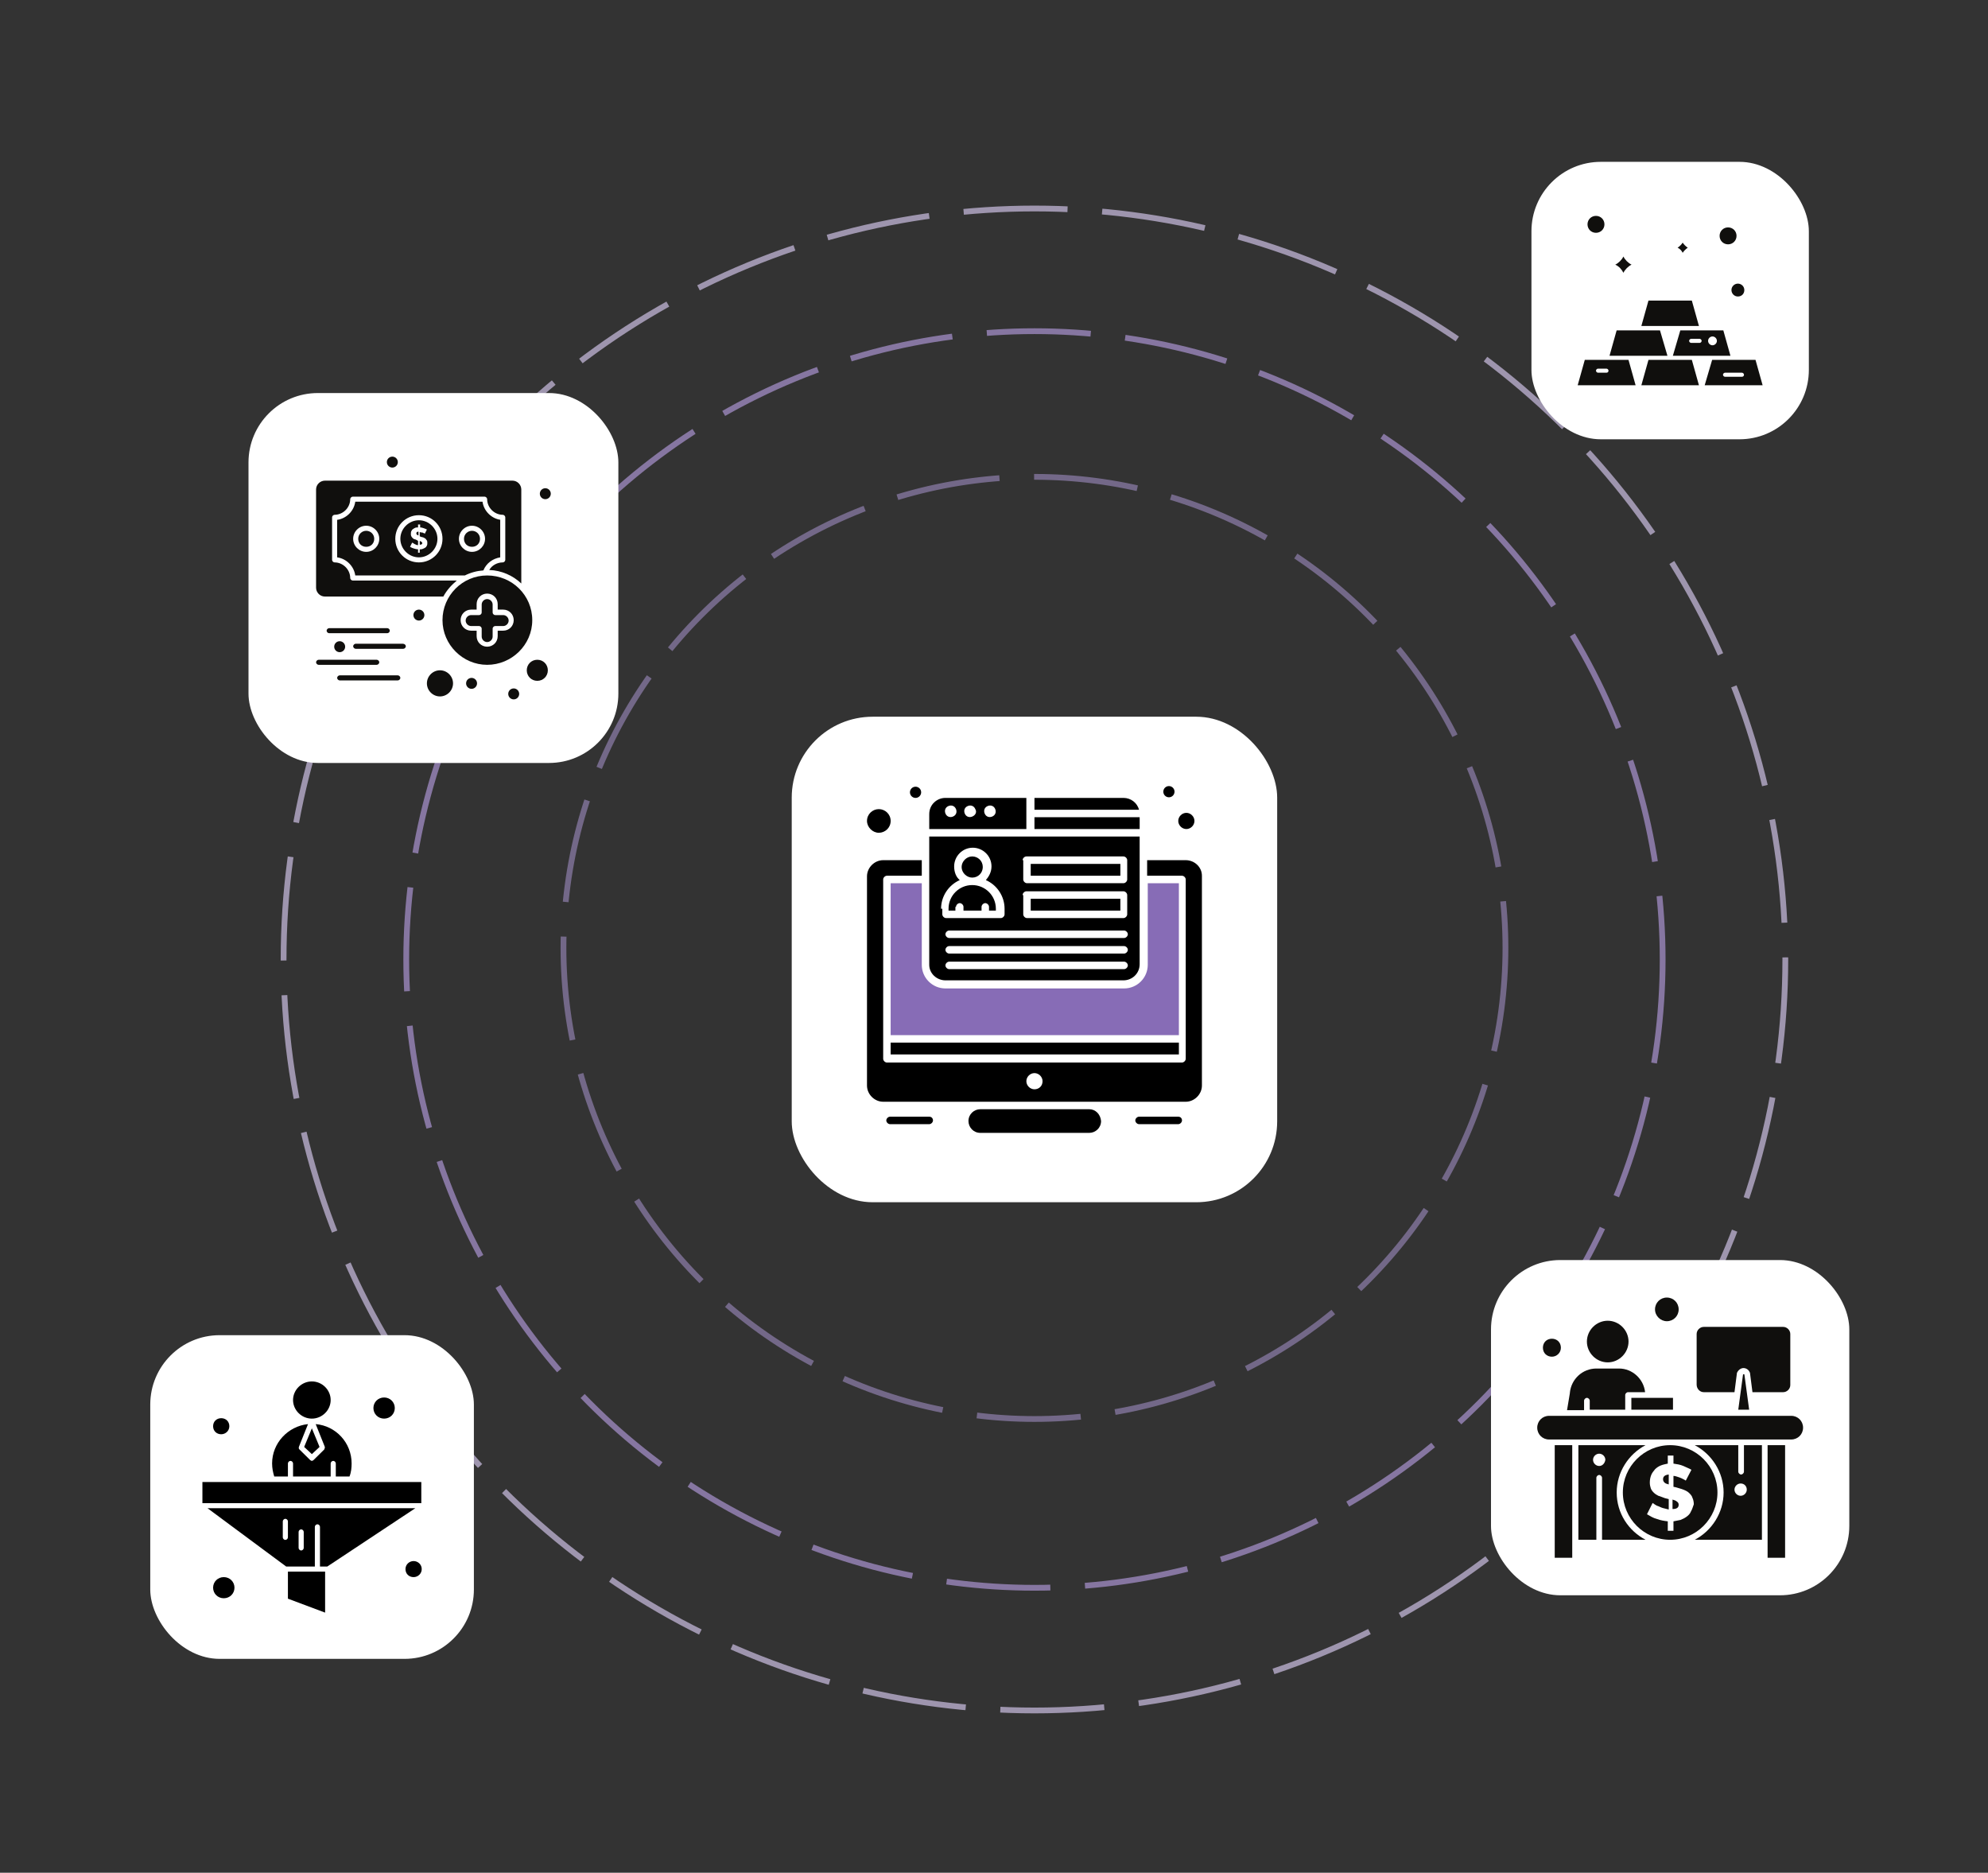 <svg width="344" height="324" viewBox="0 0 344 324" fill="none" xmlns="http://www.w3.org/2000/svg">
<rect x="0" y="0" width="344" height="324" fill="#333333" stroke="none"/>
<mask id="mask0_3251_11189" style="mask-type:alpha" maskUnits="userSpaceOnUse" x="0" y="0" width="344" height="324">
<rect width="344" height="324" fill="#D9D9D9"/>
</mask>
<g mask="url(#mask0_3251_11189)">
<circle opacity="0.68" cx="179" cy="165.999" r="108.703" stroke="#AD96D5" stroke-dasharray="18 6"/>
<circle opacity="0.68" cx="179" cy="164" r="81.5" stroke="#9281B0" stroke-dasharray="18 6"/>
<circle opacity="0.68" cx="130.428" cy="130.428" r="129.928" transform="matrix(1 0 3.46527e-06 1 48.571 35.572)" stroke="#D1C4E8" stroke-dasharray="18 6"/>
<rect x="43" y="68" width="64" height="64" rx="12" fill="white"/>
<path d="M81.672 95.479C80.432 95.479 79.412 94.458 79.412 93.219C79.412 91.979 80.432 90.958 81.672 90.958C82.912 90.958 83.932 91.979 83.932 93.219C83.932 94.458 82.912 95.479 81.672 95.479ZM72.485 97.302C70.224 97.302 68.401 95.479 68.401 93.219C68.401 90.958 70.224 89.135 72.485 89.135C74.745 89.135 76.568 90.958 76.568 93.219C76.568 95.479 74.745 97.302 72.485 97.302ZM63.37 95.479C62.13 95.479 61.11 94.458 61.11 93.219C61.11 91.979 62.13 90.958 63.37 90.958C64.61 90.958 65.63 91.979 65.63 93.219C65.63 94.458 64.61 95.479 63.37 95.479ZM86.63 89.938C85.026 89.719 83.714 88.406 83.495 86.802H61.474C61.255 88.406 59.943 89.719 58.339 89.938V96.427C59.943 96.646 61.255 97.958 61.474 99.562H80.432C81.453 99.052 82.547 98.76 83.641 98.688C84.151 97.448 85.245 96.646 86.557 96.427V89.938H86.63Z" fill="#100F0D"/>
<path d="M81.672 91.833C80.943 91.833 80.287 92.416 80.287 93.218C80.287 94.02 80.87 94.603 81.672 94.603C82.475 94.603 83.058 94.02 83.058 93.218C83.058 92.416 82.402 91.833 81.672 91.833Z" fill="#100F0D"/>
<path d="M73.87 94.385C73.797 94.531 73.724 94.677 73.578 94.75C73.433 94.823 73.36 94.895 73.141 94.968C72.922 95.041 72.849 95.041 72.63 95.041V95.625H72.339V95.041C72.12 95.041 71.828 94.968 71.61 94.895C71.391 94.823 71.172 94.75 70.953 94.604L71.318 93.875C71.318 93.875 71.391 93.948 71.464 93.948C71.537 94.02 71.61 94.02 71.683 94.093C71.755 94.166 71.901 94.166 71.974 94.239C72.12 94.312 72.193 94.312 72.339 94.312V93.583L72.12 93.437C71.974 93.364 71.828 93.291 71.683 93.291C71.537 93.219 71.464 93.145 71.391 93.073C71.318 93 71.245 92.927 71.172 92.781C71.099 92.635 71.099 92.562 71.099 92.416C71.099 92.198 71.099 92.052 71.172 91.906C71.245 91.76 71.318 91.614 71.464 91.541C71.537 91.469 71.683 91.396 71.828 91.323C71.974 91.25 72.193 91.25 72.339 91.25V90.739H72.703V91.25C72.922 91.25 73.141 91.323 73.36 91.396C73.578 91.469 73.724 91.541 73.87 91.614L73.505 92.344L73.433 92.27C73.36 92.27 73.287 92.198 73.214 92.198C73.141 92.125 73.068 92.125 72.922 92.125C72.849 92.125 72.703 92.052 72.63 92.052V92.781L72.776 92.854C72.922 92.927 73.141 92.927 73.287 93C73.433 93.073 73.578 93.145 73.651 93.219C73.724 93.291 73.797 93.437 73.87 93.51C73.943 93.656 73.943 93.802 73.943 93.948C73.943 94.093 73.943 94.239 73.87 94.385ZM72.485 90.01C70.735 90.01 69.276 91.469 69.276 93.219C69.276 94.968 70.735 96.427 72.485 96.427C74.235 96.427 75.693 94.968 75.693 93.219C75.693 91.469 74.235 90.01 72.485 90.01Z" fill="#100F0D"/>
<path d="M72.048 92.271C72.048 92.344 72.048 92.417 72.121 92.49C72.194 92.563 72.267 92.563 72.412 92.636V91.98C72.121 91.98 72.048 92.125 72.048 92.271Z" fill="#100F0D"/>
<path d="M87.069 106.416H85.683C85.465 106.416 85.246 106.198 85.246 105.979V104.593C85.246 104.083 84.808 103.646 84.298 103.646C83.787 103.646 83.35 104.083 83.35 104.593V105.979C83.35 106.198 83.131 106.416 82.912 106.416H81.527C81.017 106.416 80.579 106.854 80.579 107.364C80.579 107.875 81.017 108.312 81.527 108.312H82.912C83.131 108.312 83.35 108.531 83.35 108.75V110.135C83.35 110.646 83.787 111.083 84.298 111.083C84.808 111.083 85.246 110.646 85.246 110.135V108.75C85.246 108.531 85.465 108.312 85.683 108.312H87.069C87.579 108.312 88.016 107.875 88.016 107.364C88.016 106.854 87.579 106.416 87.069 106.416Z" fill="#100F0D"/>
<path d="M72.922 93.729C72.85 93.656 72.777 93.656 72.631 93.583V94.239C72.922 94.239 73.068 94.166 73.068 93.948C73.068 93.875 72.995 93.802 72.922 93.729Z" fill="#100F0D"/>
<path d="M63.371 91.833C62.642 91.833 61.985 92.416 61.985 93.218C61.985 94.02 62.569 94.603 63.371 94.603C64.173 94.603 64.756 94.02 64.756 93.218C64.756 92.416 64.1 91.833 63.371 91.833Z" fill="#100F0D"/>
<path d="M56.225 103.209H76.714C77.297 102.115 78.099 101.24 79.047 100.438H61.037C60.818 100.438 60.6 100.219 60.6 100.001C60.6 98.542 59.36 97.303 57.902 97.303C57.683 97.303 57.464 97.084 57.464 96.865V89.501C57.464 89.282 57.683 89.063 57.902 89.063C59.36 89.063 60.6 87.824 60.6 86.365C60.6 86.147 60.818 85.928 61.037 85.928H83.86C84.079 85.928 84.297 86.147 84.297 86.365C84.297 87.824 85.537 89.063 86.995 89.063C87.214 89.063 87.433 89.282 87.433 89.501V96.865C87.433 97.084 87.214 97.303 86.995 97.303C86.047 97.303 85.099 97.813 84.662 98.615C86.776 98.688 88.745 99.563 90.204 100.949V84.688C90.204 83.886 89.547 83.157 88.672 83.157H56.225C55.422 83.157 54.693 83.813 54.693 84.688V101.678C54.693 102.48 55.35 103.209 56.225 103.209Z" fill="#100F0D"/>
<path d="M87.068 109.114H86.12V110.062C86.12 111.083 85.318 111.885 84.297 111.885C83.277 111.885 82.475 111.083 82.475 110.062V109.114H81.527C80.506 109.114 79.704 108.312 79.704 107.291C79.704 106.271 80.506 105.469 81.527 105.469H82.475V104.521C82.475 103.5 83.277 102.698 84.297 102.698C85.318 102.698 86.12 103.5 86.12 104.521V105.469H87.068C88.089 105.469 88.891 106.271 88.891 107.291C88.891 108.312 88.089 109.114 87.068 109.114ZM84.297 99.562C79.995 99.562 76.568 103.062 76.568 107.291C76.568 111.521 80.068 115.021 84.297 115.021C88.527 115.021 92.1 111.593 92.1 107.291C92.1 102.989 88.6 99.562 84.297 99.562Z" fill="#100F0D"/>
<path d="M67.454 109.114C67.454 108.896 67.235 108.677 67.016 108.677H56.954C56.735 108.677 56.517 108.896 56.517 109.114C56.517 109.333 56.735 109.552 56.954 109.552H67.016C67.235 109.552 67.454 109.333 67.454 109.114Z" fill="#100F0D"/>
<path d="M69.714 111.375H61.548C61.329 111.375 61.11 111.594 61.11 111.813C61.11 112.031 61.329 112.25 61.548 112.25H69.787C70.006 112.25 70.225 112.031 70.225 111.813C70.225 111.594 70.006 111.375 69.714 111.375Z" fill="#100F0D"/>
<path d="M65.631 114.583C65.631 114.364 65.412 114.146 65.193 114.146H55.131C54.912 114.146 54.693 114.364 54.693 114.583C54.693 114.802 54.912 115.021 55.131 115.021H65.193C65.412 115.021 65.631 114.802 65.631 114.583Z" fill="#100F0D"/>
<path d="M68.839 116.844H58.776C58.558 116.844 58.339 117.063 58.339 117.281C58.339 117.5 58.558 117.719 58.776 117.719H68.839C69.058 117.719 69.276 117.5 69.276 117.281C69.276 117.063 69.058 116.844 68.839 116.844Z" fill="#100F0D"/>
<path d="M76.132 115.968C74.892 115.968 73.871 116.989 73.871 118.229C73.871 119.468 74.892 120.489 76.132 120.489C77.371 120.489 78.392 119.468 78.392 118.229C78.392 116.989 77.371 115.968 76.132 115.968Z" fill="#100F0D"/>
<path d="M92.974 114.145C91.953 114.145 91.151 114.947 91.151 115.968C91.151 116.989 91.953 117.791 92.974 117.791C93.995 117.791 94.797 116.989 94.797 115.968C94.797 114.947 93.995 114.145 92.974 114.145Z" fill="#100F0D"/>
<path d="M72.485 105.468C73.008 105.468 73.433 105.893 73.433 106.416C73.433 106.94 73.008 107.364 72.485 107.364C71.962 107.364 71.537 106.94 71.537 106.416C71.537 105.893 71.962 105.468 72.485 105.468Z" fill="#100F0D"/>
<path d="M94.36 84.468C94.883 84.468 95.308 84.893 95.308 85.416C95.308 85.94 94.883 86.364 94.36 86.364C93.837 86.364 93.412 85.94 93.412 85.416C93.412 84.893 93.837 84.468 94.36 84.468Z" fill="#100F0D"/>
<path d="M67.891 79C68.415 79 68.839 79.424 68.839 79.948C68.839 80.471 68.415 80.895 67.891 80.895C67.368 80.895 66.943 80.471 66.943 79.948C66.943 79.424 67.368 79 67.891 79Z" fill="#100F0D"/>
<path d="M81.599 117.281C82.122 117.281 82.547 117.705 82.547 118.229C82.547 118.752 82.122 119.177 81.599 119.177C81.076 119.177 80.651 118.752 80.651 118.229C80.651 117.705 81.076 117.281 81.599 117.281Z" fill="#100F0D"/>
<path d="M88.891 119.104C89.414 119.104 89.839 119.529 89.839 120.052C89.839 120.576 89.414 121 88.891 121C88.368 121 87.943 120.576 87.943 120.052C87.943 119.529 88.368 119.104 88.891 119.104Z" fill="#100F0D"/>
<path d="M58.777 110.937C59.3 110.937 59.725 111.362 59.725 111.885C59.725 112.409 59.3 112.833 58.777 112.833C58.254 112.833 57.829 112.409 57.829 111.885C57.829 111.362 58.254 110.937 58.777 110.937Z" fill="#100F0D"/>
<rect x="26" y="231" width="56" height="56" rx="12" fill="white"/>
<path d="M53.964 245.436C55.739 245.436 57.218 243.973 57.218 242.218C57.218 240.463 55.739 239 53.964 239C52.188 239 50.709 240.463 50.709 242.218C50.709 243.973 52.188 245.436 53.964 245.436Z" fill="black"/>
<path d="M53.964 251.577L55.294 250.334L53.964 247.116L52.632 250.334L53.964 251.577Z" fill="black"/>
<path d="M38.724 272.857C37.689 272.857 36.875 273.662 36.875 274.685C36.875 275.709 37.689 276.514 38.724 276.514C39.76 276.514 40.573 275.709 40.573 274.685C40.573 273.662 39.76 272.857 38.724 272.857Z" fill="black"/>
<path d="M38.281 248.141C39.02 248.141 39.685 247.556 39.685 246.751C39.685 245.947 39.094 245.362 38.281 245.362C37.467 245.362 36.875 245.947 36.875 246.751C36.875 247.556 37.467 248.141 38.281 248.141Z" fill="black"/>
<path d="M49.821 255.453V253.186C49.821 252.967 50.043 252.747 50.264 252.747C50.487 252.747 50.709 252.967 50.709 253.186V255.453H57.218V253.186C57.218 252.967 57.44 252.747 57.663 252.747C57.884 252.747 58.106 252.967 58.106 253.186V255.453H60.473C60.77 254.722 60.843 253.917 60.843 253.186C60.843 249.603 58.106 246.678 54.629 246.385L56.182 250.261C56.257 250.407 56.182 250.627 56.109 250.773L54.259 252.601C54.185 252.674 54.037 252.747 53.964 252.747C53.889 252.747 53.742 252.674 53.668 252.601L51.818 250.773C51.67 250.627 51.67 250.48 51.744 250.261L53.298 246.385C49.821 246.751 47.084 249.676 47.084 253.186C47.084 253.991 47.232 254.722 47.454 255.453H49.821Z" fill="black"/>
<path d="M66.465 245.436C67.501 245.436 68.314 244.631 68.314 243.607C68.314 242.584 67.501 241.779 66.465 241.779C65.43 241.779 64.615 242.584 64.615 243.607C64.615 244.631 65.43 245.436 66.465 245.436Z" fill="black"/>
<path d="M60.843 256.404H35.025V260.061H72.901V256.404H60.843Z" fill="black"/>
<path d="M52.557 267.812C52.557 268.031 52.336 268.25 52.114 268.25C51.892 268.25 51.67 268.031 51.67 267.812V265.033C51.67 264.814 51.892 264.594 52.114 264.594C52.336 264.594 52.557 264.814 52.557 265.033V267.812ZM49.821 265.984C49.821 266.203 49.599 266.422 49.377 266.422C49.155 266.422 48.933 266.203 48.933 265.984V263.205C48.933 262.985 49.155 262.766 49.377 262.766C49.599 262.766 49.821 262.985 49.821 263.205V265.984ZM35.913 260.938L49.525 271.029H54.481V264.155C54.481 263.936 54.703 263.717 54.925 263.717C55.147 263.717 55.369 263.936 55.369 264.155V271.029H56.627L71.865 260.938H35.913Z" fill="black"/>
<path d="M49.821 276.587L56.257 279V271.907H49.821V276.587Z" fill="black"/>
<path d="M71.57 270.08C70.829 270.08 70.164 270.665 70.164 271.469C70.164 272.273 70.756 272.858 71.57 272.858C72.31 272.858 72.975 272.273 72.975 271.469C72.975 270.665 72.31 270.08 71.57 270.08Z" fill="black"/>
<rect x="265" y="28" width="48" height="48" rx="12" fill="white"/>
<path d="M299.608 50.183C299.608 50.769 300.077 51.297 300.722 51.297C301.367 51.297 301.836 50.828 301.836 50.183C301.836 49.539 301.308 49.07 300.722 49.07C300.136 49.07 299.608 49.539 299.608 50.183Z" fill="#100F0D"/>
<path d="M290.465 56.395H293.982L292.751 52H285.249L284.019 56.395H287.535H290.465Z" fill="#100F0D"/>
<path d="M284.956 61.553H288.531L287.241 57.157H279.74L278.509 61.553H282.025H284.956Z" fill="#100F0D"/>
<path d="M292.634 58.622H294.099C294.275 58.622 294.45 58.798 294.45 58.974C294.45 59.15 294.275 59.326 294.099 59.326H292.634C292.458 59.326 292.282 59.15 292.282 58.974C292.282 58.798 292.458 58.622 292.634 58.622ZM296.326 58.212C296.736 58.212 297.088 58.564 297.088 58.974C297.088 59.384 296.736 59.736 296.326 59.736C295.916 59.736 295.564 59.384 295.564 58.974C295.564 58.564 295.916 58.212 296.326 58.212ZM289.469 61.553H299.432L298.201 57.157H294.45H290.758L289.469 61.553Z" fill="#100F0D"/>
<path d="M291.168 43.736C291.403 43.385 291.696 43.092 292.047 42.857C291.696 42.623 291.403 42.33 291.168 41.978C290.934 42.33 290.641 42.623 290.289 42.857C290.699 43.033 290.992 43.385 291.168 43.736Z" fill="#100F0D"/>
<path d="M280.912 47.194C281.205 46.608 281.733 46.081 282.319 45.788C281.733 45.495 281.205 44.967 280.912 44.381C280.619 44.967 280.092 45.495 279.506 45.788C280.151 46.081 280.619 46.608 280.912 47.194Z" fill="#100F0D"/>
<path d="M276.164 40.278C276.985 40.278 277.63 39.634 277.63 38.813C277.63 37.993 276.985 37.348 276.164 37.348C275.344 37.348 274.699 37.993 274.699 38.813C274.699 39.634 275.344 40.278 276.164 40.278Z" fill="#100F0D"/>
<path d="M299.022 42.272C299.842 42.272 300.487 41.627 300.487 40.806C300.487 39.986 299.842 39.341 299.022 39.341C298.201 39.341 297.557 39.986 297.557 40.806C297.557 41.627 298.201 42.272 299.022 42.272Z" fill="#100F0D"/>
<path d="M289 62.256H285.249L284.019 66.651H293.982L292.751 62.256H289Z" fill="#100F0D"/>
<path d="M301.424 65.186H298.494C298.318 65.186 298.142 65.01 298.142 64.835C298.142 64.659 298.318 64.483 298.494 64.483H301.424C301.6 64.483 301.776 64.659 301.776 64.835C301.776 65.01 301.659 65.186 301.424 65.186ZM303.769 62.256H300.018H296.267L294.978 66.651H305L303.769 62.256Z" fill="#100F0D"/>
<path d="M277.982 64.483H276.516C276.341 64.483 276.165 64.307 276.165 64.131C276.165 63.955 276.341 63.78 276.516 63.78H277.982C278.158 63.78 278.333 63.955 278.333 64.131C278.333 64.307 278.216 64.483 277.982 64.483ZM277.982 62.256H274.231L273 66.651H283.022L281.791 62.256H277.982Z" fill="#100F0D"/>
<rect x="258" y="218" width="62" height="58" rx="12" fill="white"/>
<path d="M278.196 235.704C280.161 235.704 281.798 234.067 281.798 232.103C281.798 230.138 280.161 228.501 278.196 228.501C276.232 228.501 274.595 230.138 274.595 232.103C274.595 234.067 276.232 235.704 278.196 235.704Z" fill="#100F0D"/>
<path d="M276.723 253.63C276.15 253.63 275.658 253.139 275.658 252.566C275.658 251.993 276.15 251.502 276.723 251.502C277.295 251.502 277.787 251.993 277.787 252.566C277.705 253.139 277.295 253.63 276.723 253.63ZM279.751 258.213C279.751 254.694 281.797 251.583 284.744 250.028H273.121V266.398H276.231V255.676C276.231 255.43 276.477 255.185 276.723 255.185C276.968 255.185 277.214 255.43 277.214 255.676V266.398H284.744C281.797 264.843 279.751 261.815 279.751 258.213Z" fill="#100F0D"/>
<path d="M282.288 243.89H289.491V241.843H285.317H282.288V243.89Z" fill="#100F0D"/>
<path d="M269.028 269.509H272.057V250.028H269.028V269.509Z" fill="#100F0D"/>
<path d="M301.769 237.751C301.687 237.751 301.606 237.751 301.606 237.833L300.787 243.89H302.67L301.851 237.833C301.851 237.833 301.851 237.751 301.769 237.751Z" fill="#100F0D"/>
<path d="M288.427 228.584C289.573 228.584 290.473 227.684 290.473 226.538C290.473 225.392 289.573 224.491 288.427 224.491C287.281 224.491 286.381 225.392 286.381 226.538C286.381 227.684 287.363 228.584 288.427 228.584Z" fill="#100F0D"/>
<path d="M268.538 234.723C269.356 234.723 270.093 234.068 270.093 233.167C270.093 232.267 269.438 231.612 268.538 231.612C267.637 231.612 266.982 232.267 266.982 233.167C266.982 234.068 267.637 234.723 268.538 234.723Z" fill="#100F0D"/>
<path d="M294.812 240.861H300.132L300.541 237.669V237.587C300.705 237.096 301.196 236.687 301.687 236.687C302.178 236.687 302.669 237.014 302.833 237.587V237.669L303.242 240.861H308.563C309.217 240.861 309.79 240.288 309.79 239.634V230.794C309.79 230.139 309.217 229.566 308.563 229.566H294.812C294.157 229.566 293.584 230.139 293.584 230.794V239.552C293.584 240.288 294.157 240.861 294.812 240.861Z" fill="#100F0D"/>
<path d="M287.772 255.922C287.772 256.167 287.854 256.331 288.018 256.495C288.182 256.659 288.427 256.74 288.755 256.822V255.103C288.1 255.185 287.772 255.431 287.772 255.922Z" fill="#100F0D"/>
<path d="M274.104 242.335C274.104 242.089 274.349 241.844 274.595 241.844C274.841 241.844 275.086 242.089 275.086 242.335V243.89H281.225V241.352C281.225 241.107 281.47 240.861 281.716 240.861H284.663C284.417 238.57 282.453 236.769 280.161 236.769H276.232C273.858 236.769 271.894 238.57 271.648 240.943C271.648 240.943 271.648 240.943 271.648 241.025L271.157 243.972H274.104V242.335Z" fill="#100F0D"/>
<path d="M302.26 257.722C302.26 258.295 301.769 258.786 301.196 258.786C300.623 258.786 300.132 258.295 300.132 257.722C300.132 257.149 300.623 256.658 301.196 256.658C301.851 256.658 302.26 257.149 302.26 257.722ZM301.769 254.612C301.769 254.858 301.524 255.103 301.278 255.103C301.033 255.103 300.787 254.858 300.787 254.612V250.028H293.257C296.203 251.583 298.25 254.694 298.25 258.213C298.25 261.733 296.203 264.843 293.257 266.398H304.88V250.028H301.769V254.612Z" fill="#100F0D"/>
<path d="M292.602 261.487C292.438 261.897 292.193 262.142 291.865 262.388C291.538 262.633 291.21 262.797 290.801 262.961C290.392 263.043 289.983 263.124 289.573 263.206V264.843H288.591V263.206C287.936 263.124 287.363 263.043 286.709 262.797C286.054 262.633 285.563 262.306 284.99 261.979L285.972 260.014C285.972 260.096 286.136 260.096 286.299 260.26C286.463 260.341 286.627 260.505 286.954 260.587C287.2 260.669 287.445 260.833 287.773 260.914C288.1 260.996 288.428 261.078 288.755 261.16V259.359L288.1 259.196C287.609 259.032 287.282 258.868 286.954 258.786C286.627 258.623 286.381 258.459 286.136 258.213C285.89 257.968 285.726 257.722 285.645 257.477C285.563 257.231 285.481 256.904 285.481 256.495C285.481 256.003 285.563 255.594 285.726 255.185C285.89 254.776 286.136 254.53 286.381 254.203C286.627 253.957 286.954 253.712 287.363 253.548C287.773 253.384 288.182 253.302 288.591 253.221V251.829H289.573V253.221C290.146 253.302 290.719 253.384 291.292 253.63C291.783 253.875 292.275 254.039 292.684 254.285L291.702 256.167C291.702 256.167 291.62 256.085 291.456 256.003C291.292 255.922 291.129 255.84 290.965 255.758C290.801 255.676 290.556 255.594 290.31 255.512C290.065 255.43 289.819 255.349 289.573 255.349V257.231L289.983 257.313C290.474 257.477 290.883 257.559 291.292 257.722C291.702 257.886 292.029 258.05 292.275 258.295C292.52 258.541 292.766 258.786 292.847 259.114C293.011 259.441 293.093 259.85 293.093 260.26C292.929 260.669 292.847 261.078 292.602 261.487ZM297.186 258.213C297.186 253.712 293.502 250.028 289 250.028C284.499 250.028 280.815 253.712 280.815 258.213C280.815 262.715 284.499 266.398 289 266.398C293.502 266.398 297.186 262.715 297.186 258.213Z" fill="#100F0D"/>
<path d="M305.861 266.89V269.509H308.89V250.028H305.861V266.89Z" fill="#100F0D"/>
<path d="M290.146 259.769C289.982 259.605 289.655 259.523 289.409 259.441V261.078C290.146 261.078 290.473 260.833 290.473 260.341C290.473 260.096 290.391 259.932 290.146 259.769Z" fill="#100F0D"/>
<path d="M309.954 244.954H303.324H270.584H268.046C266.9 244.954 266 245.855 266 247.001C266 248.147 266.9 249.047 268.046 249.047H268.537H272.63H305.37H309.463H309.954C311.1 249.047 312 248.147 312 247.001C312 245.855 311.1 244.954 309.954 244.954Z" fill="#100F0D"/>
<rect x="137" y="124" width="84" height="83.999" rx="14" fill="white"/>
<path d="M178.354 155.496H193.866V157.543H178.354V155.496Z" fill="black"/>
<path d="M168.228 151.834C169.305 151.834 170.059 150.972 170.059 150.003C170.059 148.926 169.197 148.171 168.228 148.171C167.258 148.171 166.396 149.033 166.396 150.003C166.396 150.972 167.258 151.834 168.228 151.834Z" fill="black"/>
<path d="M165.427 156.897C165.427 156.573 165.751 156.25 166.074 156.25C166.397 156.25 166.72 156.573 166.72 156.897V157.543H169.844V156.897C169.844 156.573 170.167 156.25 170.49 156.25C170.813 156.25 171.137 156.573 171.137 156.897V157.543H172.322V157.22C172.322 154.958 170.49 153.126 168.228 153.126C165.966 153.126 164.135 154.958 164.135 157.22V157.543H165.32V156.897H165.427Z" fill="black"/>
<path d="M152.07 144.079C153.147 144.079 154.117 143.217 154.117 142.032C154.117 140.847 153.147 139.986 152.07 139.986C150.993 139.986 150.023 140.847 150.023 142.032C150.023 143.11 150.993 144.079 152.07 144.079Z" fill="black"/>
<path d="M205.284 143.432C206.038 143.432 206.685 142.785 206.685 142.031C206.685 141.277 206.038 140.631 205.284 140.631C204.53 140.631 203.884 141.277 203.884 142.031C203.884 142.785 204.53 143.432 205.284 143.432Z" fill="black"/>
<path d="M171.675 141.277C171.136 141.493 170.597 141.277 170.382 140.739C170.167 140.2 170.382 139.661 170.921 139.446C171.459 139.231 171.998 139.446 172.213 139.985C172.429 140.523 172.213 141.062 171.675 141.277ZM168.228 141.277C167.689 141.493 167.15 141.277 166.935 140.739C166.72 140.2 166.935 139.661 167.474 139.446C168.012 139.231 168.551 139.446 168.766 139.985C169.089 140.523 168.766 141.062 168.228 141.277ZM164.888 141.277C164.35 141.493 163.811 141.277 163.596 140.739C163.38 140.2 163.596 139.661 164.134 139.446C164.673 139.231 165.211 139.446 165.427 139.985C165.642 140.523 165.427 141.062 164.888 141.277ZM177.707 138.046H163.596C162.088 138.046 160.795 139.231 160.795 140.846V143.432H177.599V138.046H177.707Z" fill="black"/>
<path d="M194.405 138.046H179.001V140.093H197.098C196.775 138.908 195.698 138.046 194.405 138.046Z" fill="black"/>
<path d="M178.354 149.464H193.866V151.511H178.354V149.464Z" fill="black"/>
<path d="M179 188.459C178.246 188.459 177.6 187.813 177.6 187.059C177.6 186.304 178.246 185.658 179 185.658C179.754 185.658 180.401 186.304 180.401 187.059C180.401 187.92 179.754 188.459 179 188.459ZM205.176 148.818H198.498V151.511H204.53C204.853 151.511 205.176 151.834 205.176 152.157V183.181C205.176 183.504 204.853 183.827 204.53 183.827H153.47C153.147 183.827 152.824 183.504 152.824 183.181V152.157C152.824 151.834 153.147 151.511 153.47 151.511H159.503V148.818H152.824C151.316 148.818 150.023 150.11 150.023 151.618V187.813C150.023 189.321 151.316 190.613 152.824 190.613C155.948 190.613 202.16 190.613 205.176 190.613C206.684 190.613 207.977 189.321 207.977 187.813V151.511C207.977 150.003 206.684 148.818 205.176 148.818Z" fill="black"/>
<path d="M162.842 157.221C162.842 155.066 164.134 153.127 166.073 152.265C165.427 151.727 165.104 150.865 165.104 149.896C165.104 148.172 166.504 146.664 168.335 146.664C170.059 146.664 171.567 148.064 171.567 149.896C171.567 150.865 171.136 151.619 170.597 152.265C172.536 153.127 173.829 155.066 173.829 157.221V158.19C173.829 158.513 173.506 158.836 173.183 158.836H163.703C163.38 158.836 163.057 158.513 163.057 158.19V157.221H162.842ZM176.953 154.851C176.953 154.528 177.276 154.204 177.599 154.204H194.404C194.727 154.204 195.05 154.528 195.05 154.851V158.19C195.05 158.513 194.727 158.836 194.404 158.836H177.707C177.384 158.836 177.061 158.513 177.061 158.19V154.851H176.953ZM176.953 148.818C176.953 148.495 177.276 148.172 177.599 148.172H194.404C194.727 148.172 195.05 148.495 195.05 148.818V152.158C195.05 152.481 194.727 152.804 194.404 152.804H177.707C177.384 152.804 177.061 152.481 177.061 152.158V148.818H176.953ZM194.511 162.283H164.242C163.919 162.283 163.596 161.96 163.596 161.637C163.596 161.314 163.919 160.991 164.242 160.991H194.511C194.835 160.991 195.158 161.314 195.158 161.637C195.158 161.96 194.835 162.283 194.511 162.283ZM194.511 164.976H164.242C163.919 164.976 163.596 164.653 163.596 164.33C163.596 164.007 163.919 163.684 164.242 163.684H194.511C194.835 163.684 195.158 164.007 195.158 164.33C195.158 164.653 194.835 164.976 194.511 164.976ZM194.511 167.669H164.242C163.919 167.669 163.596 167.346 163.596 167.023C163.596 166.7 163.919 166.377 164.242 166.377H194.511C194.835 166.377 195.158 166.7 195.158 167.023C195.158 167.346 194.835 167.669 194.511 167.669ZM163.596 169.608H194.404C195.912 169.608 197.204 168.423 197.204 166.808V144.725H160.795V166.915C160.795 168.423 162.088 169.608 163.596 169.608Z" fill="black"/>
<path d="M188.48 191.906H169.629C168.552 191.906 167.582 192.767 167.582 193.952C167.582 195.03 168.444 195.999 169.629 195.999H188.48C189.557 195.999 190.527 195.137 190.527 193.952C190.419 192.767 189.557 191.906 188.48 191.906Z" fill="black"/>
<path d="M179.001 141.385H197.206V143.432H179.001V141.385Z" fill="black"/>
<path d="M159.503 152.805H154.117V179.089H203.992V152.805H198.606V166.916C198.606 169.179 196.775 171.01 194.512 171.01H163.597C161.334 171.01 159.503 169.179 159.503 166.916V152.805Z" fill="#876CB6"/>
<path d="M154.117 180.381H203.992V182.428H154.117V180.381Z" fill="black"/>
<path d="M203.884 193.2H197.097C196.774 193.2 196.451 193.523 196.451 193.846C196.451 194.169 196.774 194.492 197.097 194.492H203.884C204.207 194.492 204.53 194.169 204.53 193.846C204.53 193.523 204.315 193.2 203.884 193.2Z" fill="black"/>
<path d="M160.796 193.2H154.01C153.686 193.2 153.363 193.523 153.363 193.846C153.363 194.169 153.686 194.492 154.01 194.492H160.796C161.119 194.492 161.442 194.169 161.442 193.846C161.442 193.523 161.227 193.2 160.796 193.2Z" fill="black"/>
<path d="M202.268 136C202.804 136 203.238 136.435 203.238 136.97C203.238 137.505 202.804 137.939 202.268 137.939C201.733 137.939 201.299 137.505 201.299 136.97C201.299 136.435 201.733 136 202.268 136Z" fill="black"/>
<path d="M158.426 136.107C158.961 136.107 159.395 136.541 159.395 137.076C159.395 137.612 158.961 138.046 158.426 138.046C157.89 138.046 157.456 137.612 157.456 137.076C157.456 136.541 157.89 136.107 158.426 136.107Z" fill="black"/>
</g>
</svg>
